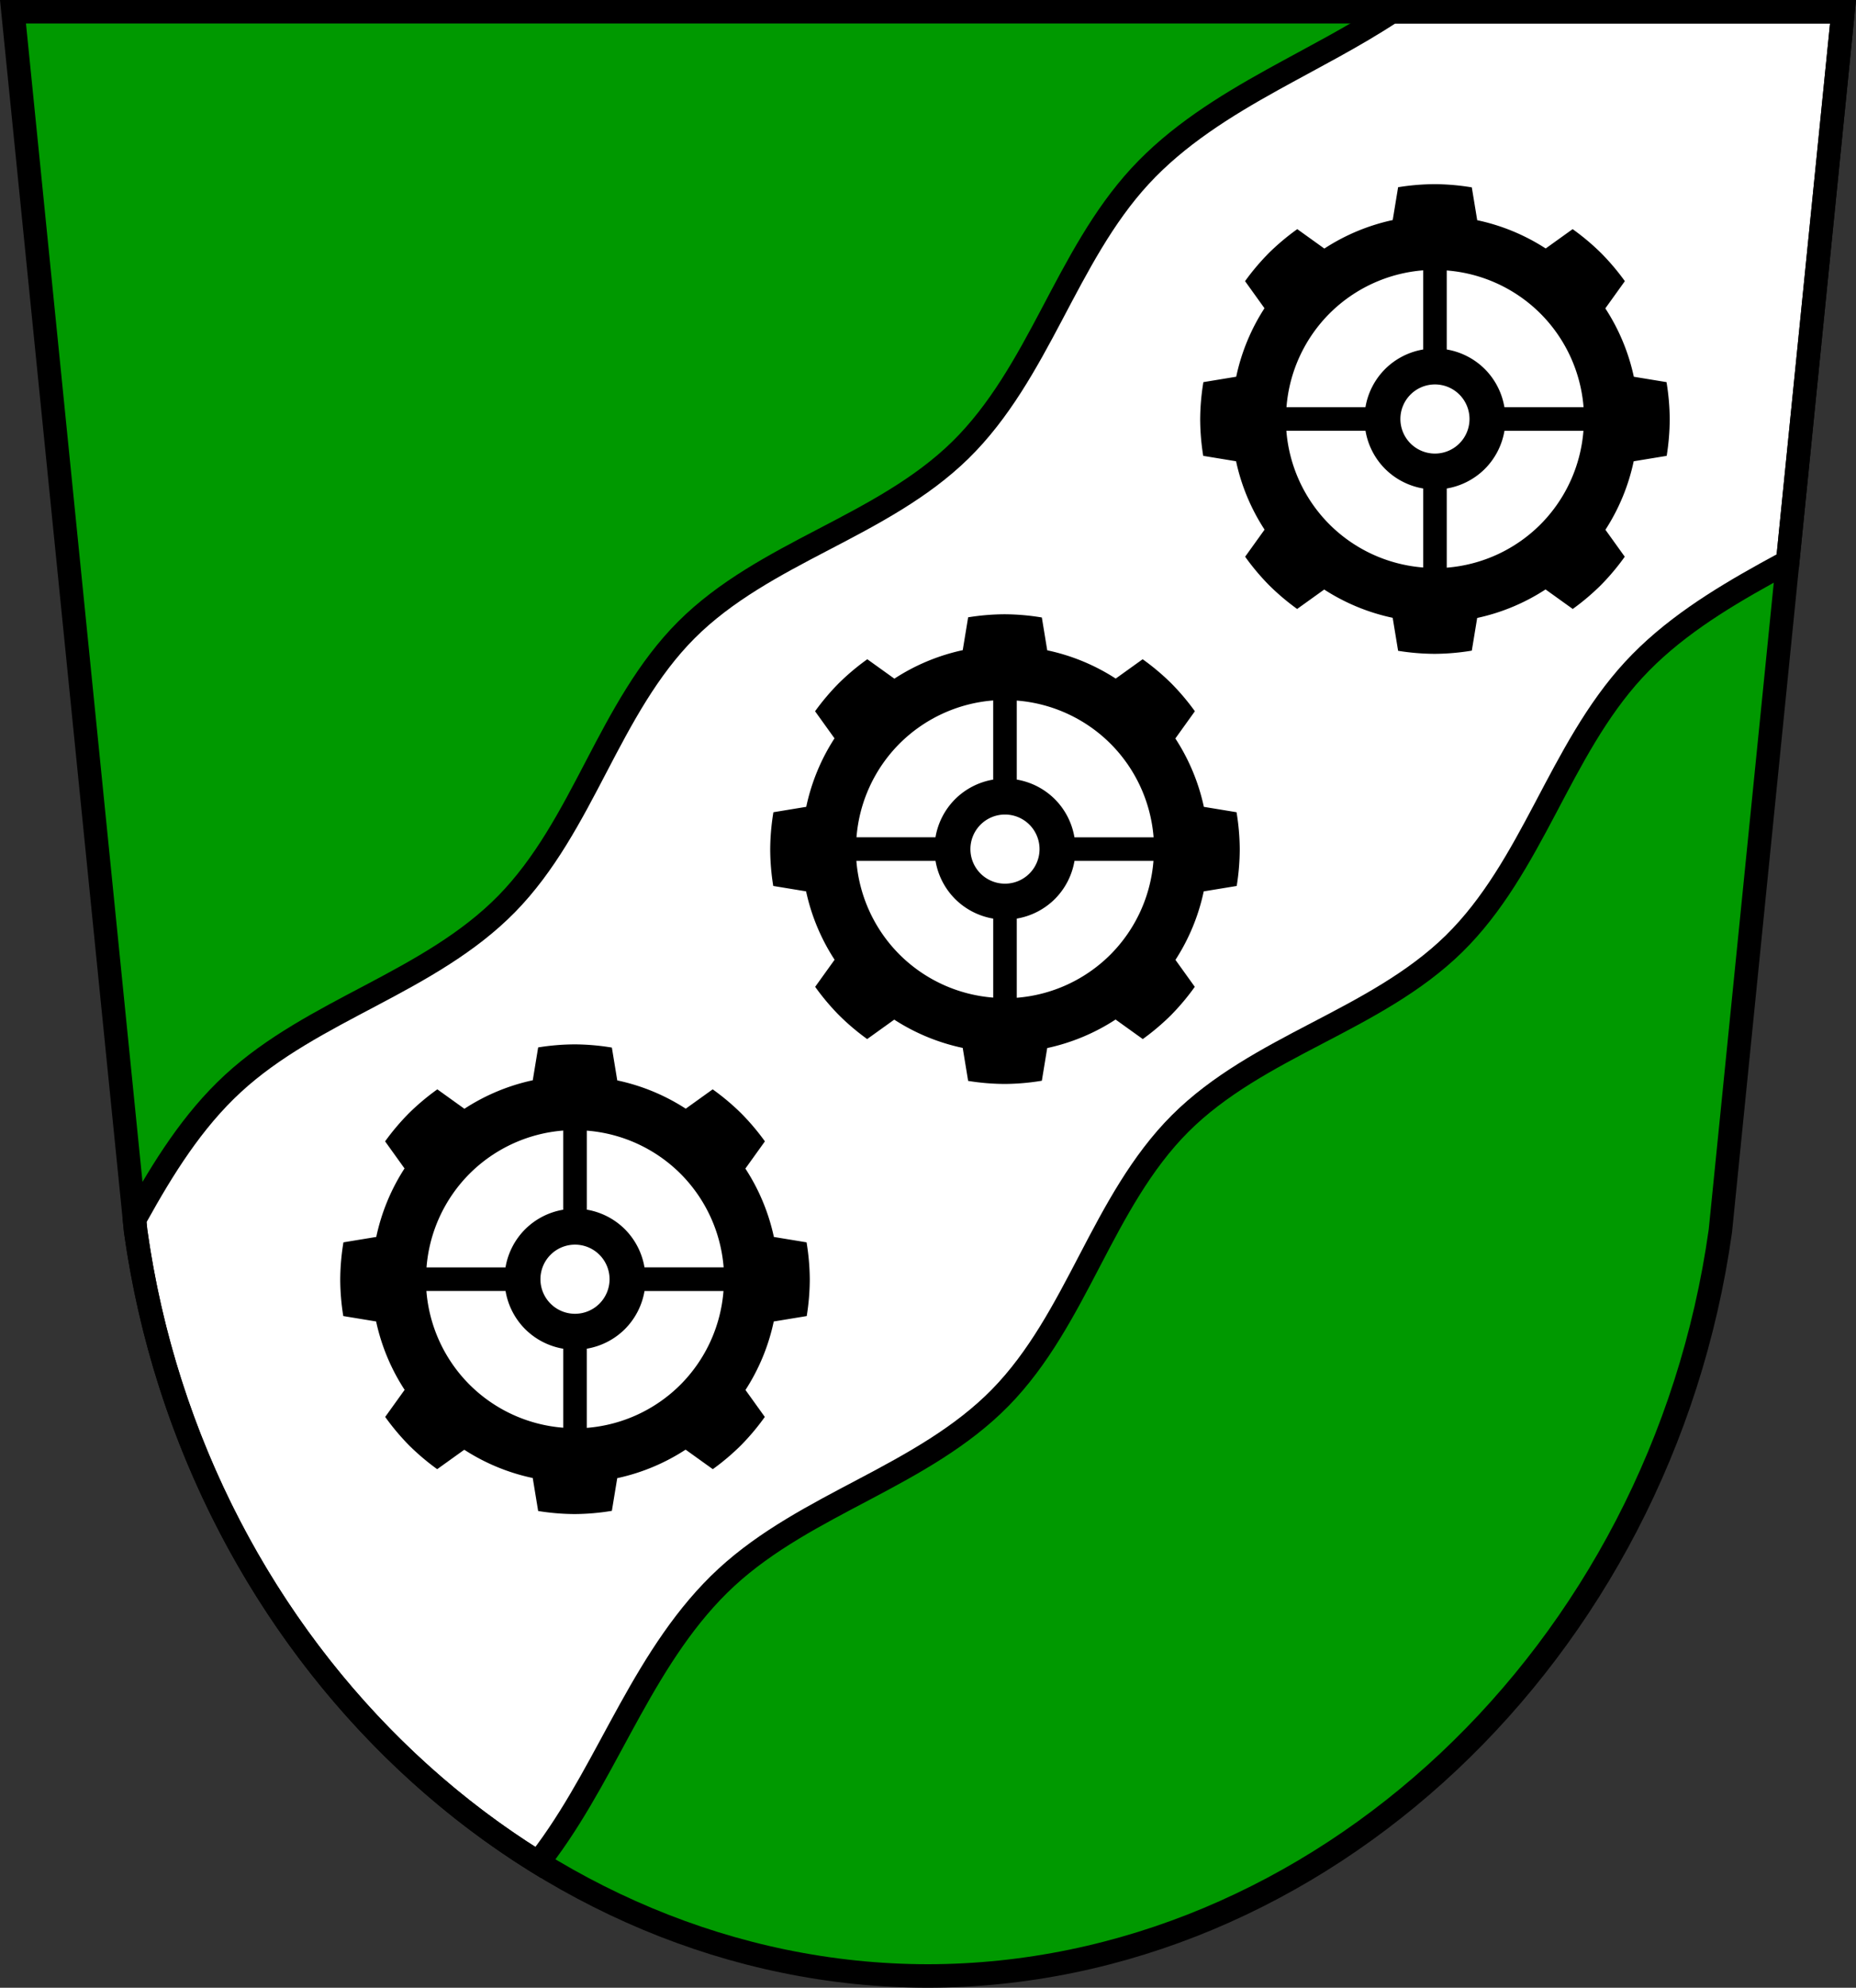 <svg xmlns="http://www.w3.org/2000/svg" width="869.69" height="931.14" viewBox="0 0 869.695 931.145"><rect x="0" y="0" width="869.695" height="931.145" fill="#333333" stroke="none"/><g transform="translate(17.04-57.721)"><g fill-rule="evenodd"><path d="m-10.955 63.22l57.46 571.07c27.704 198.21 188.02 348.92 371.3 349.07 183.15-.253 343.53-151.02 371.3-349.07l57.46-571.07h-428.77z" fill="#090"/><path d="m652.16 5.5c-17.901 11.776-37.15 21.48-55.918 31.887-22.46 12.454-44.625 26.24-62.03 45.12-17.407 18.88-29.324 42.04-41.32 64.748-11.994 22.706-24.55 45.629-42.891 63.6-18.346 17.979-41.517 30.07-64.29 41.949-22.774 11.882-45.899 24.1-64.06 42.26-18.16 18.16-30.377 41.29-42.26 64.06-11.882 22.774-23.97 45.945-41.949 64.29-17.974 18.341-40.897 30.896-63.6 42.891-22.706 11.994-45.868 23.911-64.748 41.32-18.881 17.408-32.663 39.574-45.12 62.03-.318.573-.629 1.151-.945 1.725l.521 5.188c17.805 127.39 90.39 235.14 188.64 295.93 1.353-1.727 2.689-3.466 3.988-5.234 15.201-20.699 26.638-43.859 39.09-66.32 12.454-22.46 26.24-44.625 45.12-62.03 18.88-17.407 42.04-29.324 64.748-41.32 22.706-11.994 45.629-24.55 63.6-42.891 17.979-18.346 30.07-41.517 41.949-64.29 11.882-22.774 24.1-45.899 42.26-64.06 18.16-18.16 41.29-30.377 64.06-42.26 22.774-11.882 45.945-23.97 64.29-41.949 18.341-17.974 30.896-40.897 42.891-63.6 11.995-22.706 23.911-45.868 41.32-64.748 17.408-18.881 39.574-32.663 62.03-45.12 3.373-1.87 6.763-3.716 10.156-5.557l25.922-257.62h-211.45z" transform="translate(-17.04 57.721)" fill="#fff" stroke="#000" stroke-width="11"/></g><path d="m174.607 579.172a109.787 109.787 0 0 0 -11.195 13.217l9.103 12.685a95.297 95.297 0 0 0 -13.244 32.085l-15.382 2.527a109.787 109.787 0 0 0 -1.501 17.276 109.787 109.787 0 0 0 1.425 17.261l15.391 2.53a95.297 95.297 0 0 0 13.356 32.034l-9.104 12.686a109.787 109.787 0 0 0 11.153 13.278 109.787 109.787 0 0 0 13.214 11.198l12.686-9.104a95.297 95.297 0 0 0 32.084 13.246l2.541 15.454a109.787 109.787 0 0 0 17.262 1.429 109.787 109.787 0 0 0 17.276 -1.504l2.516-15.313a95.297 95.297 0 0 0 32.035 -13.358l12.747 9.148a109.787 109.787 0 0 0 13.217 -11.195 109.787 109.787 0 0 0 11.152 -13.279l-9.06-12.623a95.297 95.297 0 0 0 13.246 -32.086l15.456-2.54a109.787 109.787 0 0 0 1.427 -17.262 109.787 109.787 0 0 0 -1.504 -17.276l-15.313-2.516a95.297 95.297 0 0 0 -13.356 -32.034l9.15-12.749a109.787 109.787 0 0 0 -11.196 -13.215 109.787 109.787 0 0 0 -13.279 -11.152l-12.623 9.06a95.297 95.297 0 0 0 -32.086 -13.246l-2.527-15.38a109.787 109.787 0 0 0 -17.276 -1.504 109.787 109.787 0 0 0 -17.262 1.429l-2.53 15.388a95.297 95.297 0 0 0 -32.031 13.356l-12.686-9.104a109.787 109.787 0 0 0 -13.279 11.152M376.087 377.692a109.787 109.787 0 0 0 -11.195 13.217l9.103 12.685a95.297 95.297 0 0 0 -13.244 32.085l-15.382 2.527a109.787 109.787 0 0 0 -1.501 17.276 109.787 109.787 0 0 0 1.425 17.261l15.391 2.53a95.297 95.297 0 0 0 13.356 32.034l-9.104 12.686a109.787 109.787 0 0 0 11.154 13.278 109.787 109.787 0 0 0 13.214 11.198l12.687-9.104a95.297 95.297 0 0 0 32.084 13.246l2.541 15.454a109.787 109.787 0 0 0 17.262 1.429 109.787 109.787 0 0 0 17.276 -1.504l2.516-15.313a95.297 95.297 0 0 0 32.035 -13.358l12.747 9.148a109.787 109.787 0 0 0 13.217 -11.195 109.787 109.787 0 0 0 11.152 -13.279l-9.06-12.623a95.297 95.297 0 0 0 13.246 -32.086l15.456-2.54a109.787 109.787 0 0 0 1.427 -17.262 109.787 109.787 0 0 0 -1.504 -17.276l-15.313-2.516A95.297 95.297 0 0 0 533.714 403.656l9.15-12.749a109.787 109.787 0 0 0 -11.196 -13.215 109.787 109.787 0 0 0 -13.279 -11.152l-12.623 9.06a95.297 95.297 0 0 0 -32.086 -13.246l-2.527-15.38a109.787 109.787 0 0 0 -17.276 -1.504 109.787 109.787 0 0 0 -17.262 1.429l-2.53 15.388a95.297 95.297 0 0 0 -32.031 13.356l-12.686-9.104a109.787 109.787 0 0 0 -13.279 11.152m201.48-201.48a109.787 109.787 0 0 0 -11.195 13.217l9.103 12.685A95.297 95.297 0 0 0 562.23 234.199l-15.382 2.527a109.787 109.787 0 0 0 -1.501 17.276 109.787 109.787 0 0 0 1.425 17.261l15.391 2.53a95.297 95.297 0 0 0 13.356 32.034l-9.104 12.686a109.787 109.787 0 0 0 11.153 13.278 109.787 109.787 0 0 0 13.214 11.198l12.686-9.104a95.297 95.297 0 0 0 32.084 13.246l2.541 15.454a109.787 109.787 0 0 0 17.262 1.429 109.787 109.787 0 0 0 17.276 -1.504l2.516-15.313a95.297 95.297 0 0 0 32.035 -13.358l12.747 9.148a109.787 109.787 0 0 0 13.217 -11.195 109.787 109.787 0 0 0 11.152 -13.279l-9.06-12.623a95.297 95.297 0 0 0 13.246 -32.086l15.456-2.54a109.787 109.787 0 0 0 1.427 -17.262 109.787 109.787 0 0 0 -1.504 -17.276l-15.313-2.516a95.297 95.297 0 0 0 -13.356 -32.034l9.15-12.749a109.787 109.787 0 0 0 -11.196 -13.215 109.787 109.787 0 0 0 -13.279 -11.152l-12.623 9.06A95.297 95.297 0 0 0 675.159 160.874l-2.527-15.38a109.787 109.787 0 0 0 -17.276 -1.504 109.787 109.787 0 0 0 -17.263 1.431l-2.529 15.387A95.297 95.297 0 0 0 603.532 174.164l-12.686-9.104a109.787 109.787 0 0 0 -13.279 11.152m-374.582 431.338a69.879 69.879 0 0 1 43.888 -20.227v37.08a33.06 33.06 0 0 0 -17.852 9.179 33.06 33.06 0 0 0 -9.192 17.849h-37.01a69.879 69.879 0 0 1 20.17 -43.886M404.465 406.07a69.879 69.879 0 0 1 43.888 -20.227v37.08a33.06 33.06 0 0 0 -17.852 9.179 33.06 33.06 0 0 0 -9.192 17.849h-37.01a69.879 69.879 0 0 1 20.17 -43.886m201.48-201.48a69.879 69.879 0 0 1 43.888 -20.227v37.08a33.06 33.06 0 0 0 -17.852 9.179 33.06 33.06 0 0 0 -9.192 17.849h-37.01a69.879 69.879 0 0 1 20.17 -43.886m-423.19 457.9h37.09a33.06 33.06 0 0 0 9.177 17.85 33.06 33.06 0 0 0 17.85 9.191v37.01a69.879 69.879 0 0 1 -43.888 -20.166 69.879 69.879 0 0 1 -20.227 -43.888m201.48-201.48h37.09a33.06 33.06 0 0 0 9.177 17.85 33.06 33.06 0 0 0 17.85 9.191v37.01a69.879 69.879 0 0 1 -43.888 -20.166 69.879 69.879 0 0 1 -20.227 -43.888m201.48-201.48h37.09a33.06 33.06 0 0 0 9.177 17.85 33.06 33.06 0 0 0 17.85 9.191v37.01a69.879 69.879 0 0 1 -43.888 -20.166 69.879 69.879 0 0 1 -20.227 -43.888m-327.792 327.853a69.879 69.879 0 0 1 43.885 20.169 69.879 69.879 0 0 1 20.227 43.885h-37.09a33.06 33.06 0 0 0 -9.174 -17.85 33.06 33.06 0 0 0 -17.85 -9.191v-37.01M459.404 385.901a69.879 69.879 0 0 1 43.885 20.169 69.879 69.879 0 0 1 20.227 43.885h-37.09a33.06 33.06 0 0 0 -9.174 -17.85 33.06 33.06 0 0 0 -17.85 -9.191v-37.01M660.884 184.421a69.879 69.879 0 0 1 43.885 20.169 69.879 69.879 0 0 1 20.227 43.885h-37.09a33.06 33.06 0 0 0 -9.174 -17.85 33.06 33.06 0 0 0 -17.85 -9.191v-37.01m-419.937 461.09a16.194 16.194 0 0 1 22.901 0 16.194 16.194 0 0 1 0 22.901 16.194 16.194 0 0 1 -22.901 0 16.194 16.194 0 0 1 0 -22.901M442.427 444.032a16.194 16.194 0 0 1 22.901 -0 16.194 16.194 0 0 1 -0 22.901 16.194 16.194 0 0 1 -22.901 -0 16.194 16.194 0 0 1 -0 -22.901m201.48-201.48a16.194 16.194 0 0 1 22.901 0 16.194 16.194 0 0 1 0 22.901 16.194 16.194 0 0 1 -22.901 0 16.194 16.194 0 0 1 0 -22.901M257.924 689.514a33.06 33.06 0 0 0 17.849 -9.176 33.06 33.06 0 0 0 9.195 -17.852h37.01a69.879 69.879 0 0 1 -20.169 43.888 69.879 69.879 0 0 1 -43.886 20.229v-37.09m201.48-201.48a33.06 33.06 0 0 0 17.849 -9.176 33.06 33.06 0 0 0 9.195 -17.852h37.01a69.879 69.879 0 0 1 -20.169 43.888 69.879 69.879 0 0 1 -43.886 20.228v-37.09M660.884 286.554a33.06 33.06 0 0 0 17.849 -9.176 33.06 33.06 0 0 0 9.195 -17.852h37.01a69.879 69.879 0 0 1 -20.169 43.888 69.879 69.879 0 0 1 -43.886 20.229v-37.09"/><path d="m-10.955 63.22l57.46 571.07c27.704 198.21 188.02 348.92 371.3 349.07 183.15-.253 343.53-151.02 371.3-349.07l57.46-571.07h-428.77z" fill="none" fill-rule="evenodd" stroke="#000" stroke-width="11"/></g></svg>